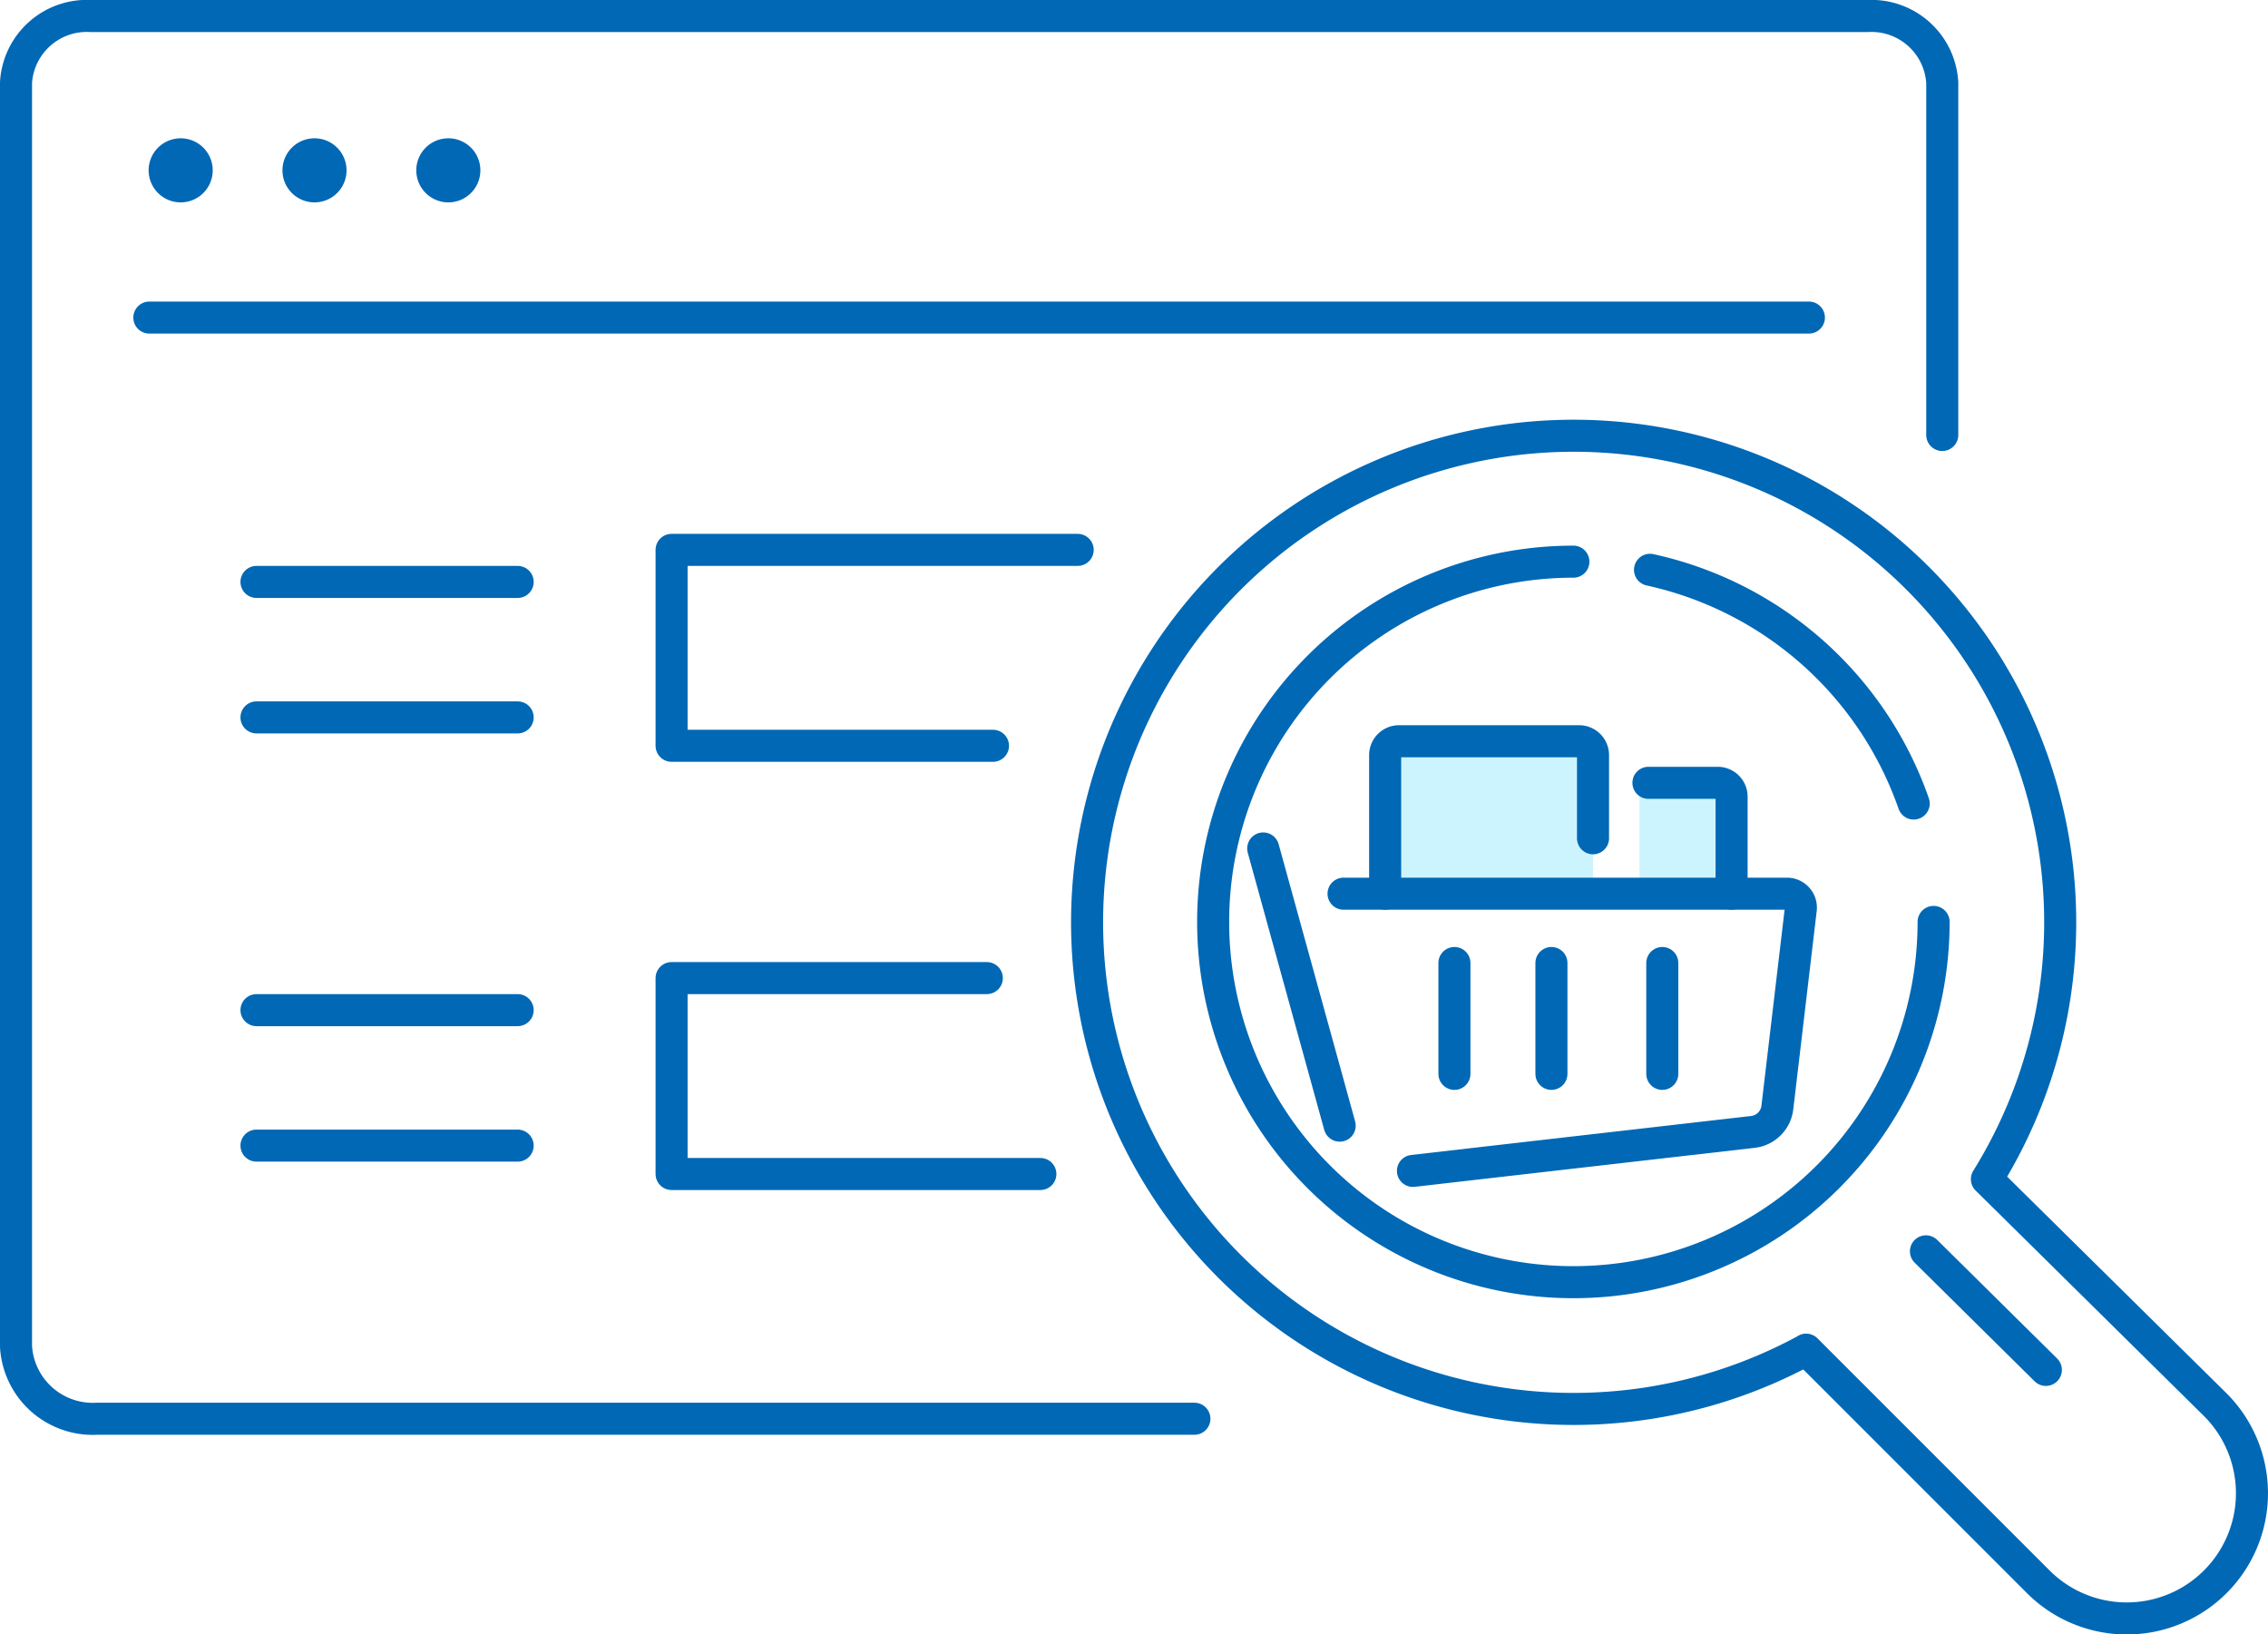 <?xml version="1.0" encoding="UTF-8"?><svg id="ico-analityka-skorzystaj-5" xmlns="http://www.w3.org/2000/svg" xmlns:xlink="http://www.w3.org/1999/xlink" width="70.787" height="51.009" viewBox="0 0 70.787 51.009">
  <defs>
    <clipPath id="clip-path">
      <rect id="Rectangle_7480" data-name="Rectangle 7480" width="70.787" height="51.009" fill="none"/>
    </clipPath>
    <clipPath id="clip-path-2">
      <rect id="Rectangle_7479" data-name="Rectangle 7479" width="70.787" height="51.009" transform="translate(0 0)" fill="none"/>
    </clipPath>
    <clipPath id="clip-path-3">
      <rect id="Rectangle_7477" data-name="Rectangle 7477" width="6.488" height="4.758" transform="translate(43.232 23.134)" fill="none"/>
    </clipPath>
    <clipPath id="clip-path-4">
      <rect id="Rectangle_7478" data-name="Rectangle 7478" width="2.53" height="3.141" transform="translate(51.169 24.591)" fill="none"/>
    </clipPath>
  </defs>
  <g id="Group_42038" data-name="Group 42038" clip-path="url(#clip-path)">
    <g id="Group_42037" data-name="Group 42037">
      <g id="Group_42036" data-name="Group 42036" clip-path="url(#clip-path-2)">
        <path id="Path_40433" data-name="Path 40433" d="M37.278,44.277H3.029A2.4,2.4,0,0,1,.5,42.026h0V2.575A2.213,2.213,0,0,1,2.83.5H58.291A2.213,2.213,0,0,1,60.62,2.575v11" fill="none" stroke="#0068b5" stroke-linecap="round" stroke-linejoin="round" stroke-width="1"/>
        <line id="Line_564" data-name="Line 564" x2="51.797" transform="translate(4.661 9.911)" fill="none" stroke="#0068b5" stroke-linecap="round" stroke-linejoin="round" stroke-width="1"/>
        <path id="Path_40434" data-name="Path 40434" d="M6.639,5.316a1,1,0,1,1-1-1,1,1,0,0,1,1,1" fill="#0068b5"/>
        <path id="Path_40435" data-name="Path 40435" d="M10.816,5.316a1,1,0,1,1-1-1,1,1,0,0,1,1,1" fill="#0068b5"/>
        <path id="Path_40436" data-name="Path 40436" d="M14.993,5.316a1,1,0,1,1-1-1,1,1,0,0,1,1,1" fill="#0068b5"/>
        <line id="Line_565" data-name="Line 565" x1="3.743" y1="3.701" transform="translate(60.111 39.052)" fill="none" stroke="#0068b5" stroke-linecap="round" stroke-linejoin="round" stroke-width="1"/>
        <path id="Path_40437" data-name="Path 40437" d="M49.107,17.529A11.243,11.243,0,1,0,60.35,28.772" fill="none" stroke="#0068b5" stroke-linecap="round" stroke-linejoin="round" stroke-width="1"/>
        <path id="Path_40438" data-name="Path 40438" d="M59.729,25.077a11.261,11.261,0,0,0-8.23-7.294" fill="none" stroke="#0068b5" stroke-linecap="round" stroke-linejoin="round" stroke-width="1"/>
        <path id="Path_40439" data-name="Path 40439" d="M56.372,42.121l7.244,7.244a3.907,3.907,0,0,0,5.526-5.526L62.014,36.8a15.186,15.186,0,1,0-5.642,5.325Z" fill="none" stroke="#0068b5" stroke-linecap="round" stroke-linejoin="round" stroke-width="1"/>
        <path id="Path_40440" data-name="Path 40440" d="M33.636,17.161H20.961v6.114H30.992" fill="none" stroke="#0068b5" stroke-linecap="round" stroke-linejoin="round" stroke-width="1"/>
        <line id="Line_566" data-name="Line 566" x2="8.152" transform="translate(8.005 22.389)" fill="none" stroke="#0068b5" stroke-linecap="round" stroke-linejoin="round" stroke-width="1"/>
        <line id="Line_567" data-name="Line 567" x2="8.152" transform="translate(8.005 18.161)" fill="none" stroke="#0068b5" stroke-linecap="round" stroke-linejoin="round" stroke-width="1"/>
        <path id="Path_40441" data-name="Path 40441" d="M30.8,30.525H20.961v6.114h11.51" fill="none" stroke="#0068b5" stroke-linecap="round" stroke-linejoin="round" stroke-width="1"/>
        <line id="Line_568" data-name="Line 568" x2="8.152" transform="translate(8.005 35.753)" fill="none" stroke="#0068b5" stroke-linecap="round" stroke-linejoin="round" stroke-width="1"/>
        <line id="Line_569" data-name="Line 569" x2="8.152" transform="translate(8.005 31.525)" fill="none" stroke="#0068b5" stroke-linecap="round" stroke-linejoin="round" stroke-width="1"/>
        <g id="Group_42032" data-name="Group 42032" opacity="0.2">
          <g id="Group_42031" data-name="Group 42031">
            <g id="Group_42030" data-name="Group 42030" clip-path="url(#clip-path-3)">
              <path id="Path_40442" data-name="Path 40442" d="M43.232,27.891V23.566a.433.433,0,0,1,.433-.433h5.622a.433.433,0,0,1,.433.433v4.118" fill="#00c7fd"/>
            </g>
          </g>
        </g>
        <g id="Group_42035" data-name="Group 42035" opacity="0.2">
          <g id="Group_42034" data-name="Group 42034">
            <g id="Group_42033" data-name="Group 42033" clip-path="url(#clip-path-4)">
              <path id="Path_40443" data-name="Path 40443" d="M51.169,27.732V24.877c0-.158.076-.286.169-.286h2.193c.093,0,.168.128.168.286v2.718" fill="#00c7fd"/>
            </g>
          </g>
        </g>
        <line id="Line_570" data-name="Line 570" x2="2.387" y2="8.651" transform="translate(39.426 26.479)" fill="none" stroke="#0068b5" stroke-linecap="round" stroke-linejoin="round" stroke-width="1"/>
        <path id="Path_40444" data-name="Path 40444" d="M41.934,27.891H55.773a.434.434,0,0,1,.432.483l-.732,6.193a.867.867,0,0,1-.759.758L44.1,36.542" fill="none" stroke="#0068b5" stroke-linecap="round" stroke-linejoin="round" stroke-width="1"/>
        <path id="Path_40445" data-name="Path 40445" d="M43.232,27.891V23.566a.433.433,0,0,1,.433-.433h5.622a.433.433,0,0,1,.433.433v2.595" fill="none" stroke="#0068b5" stroke-linecap="round" stroke-linejoin="round" stroke-width="1"/>
        <path id="Path_40446" data-name="Path 40446" d="M54.045,27.891V24.863a.432.432,0,0,0-.433-.432H51.45" fill="none" stroke="#0068b5" stroke-linecap="round" stroke-linejoin="round" stroke-width="1"/>
        <line id="Line_571" data-name="Line 571" y2="3.46" transform="translate(48.422 30.054)" fill="none" stroke="#0068b5" stroke-linecap="round" stroke-linejoin="round" stroke-width="1"/>
        <line id="Line_572" data-name="Line 572" y2="3.46" transform="translate(45.394 30.054)" fill="none" stroke="#0068b5" stroke-linecap="round" stroke-linejoin="round" stroke-width="1"/>
        <line id="Line_573" data-name="Line 573" y2="3.46" transform="translate(51.882 30.054)" fill="none" stroke="#0068b5" stroke-linecap="round" stroke-linejoin="round" stroke-width="1"/>
      </g>
    </g>
  </g>
</svg>
